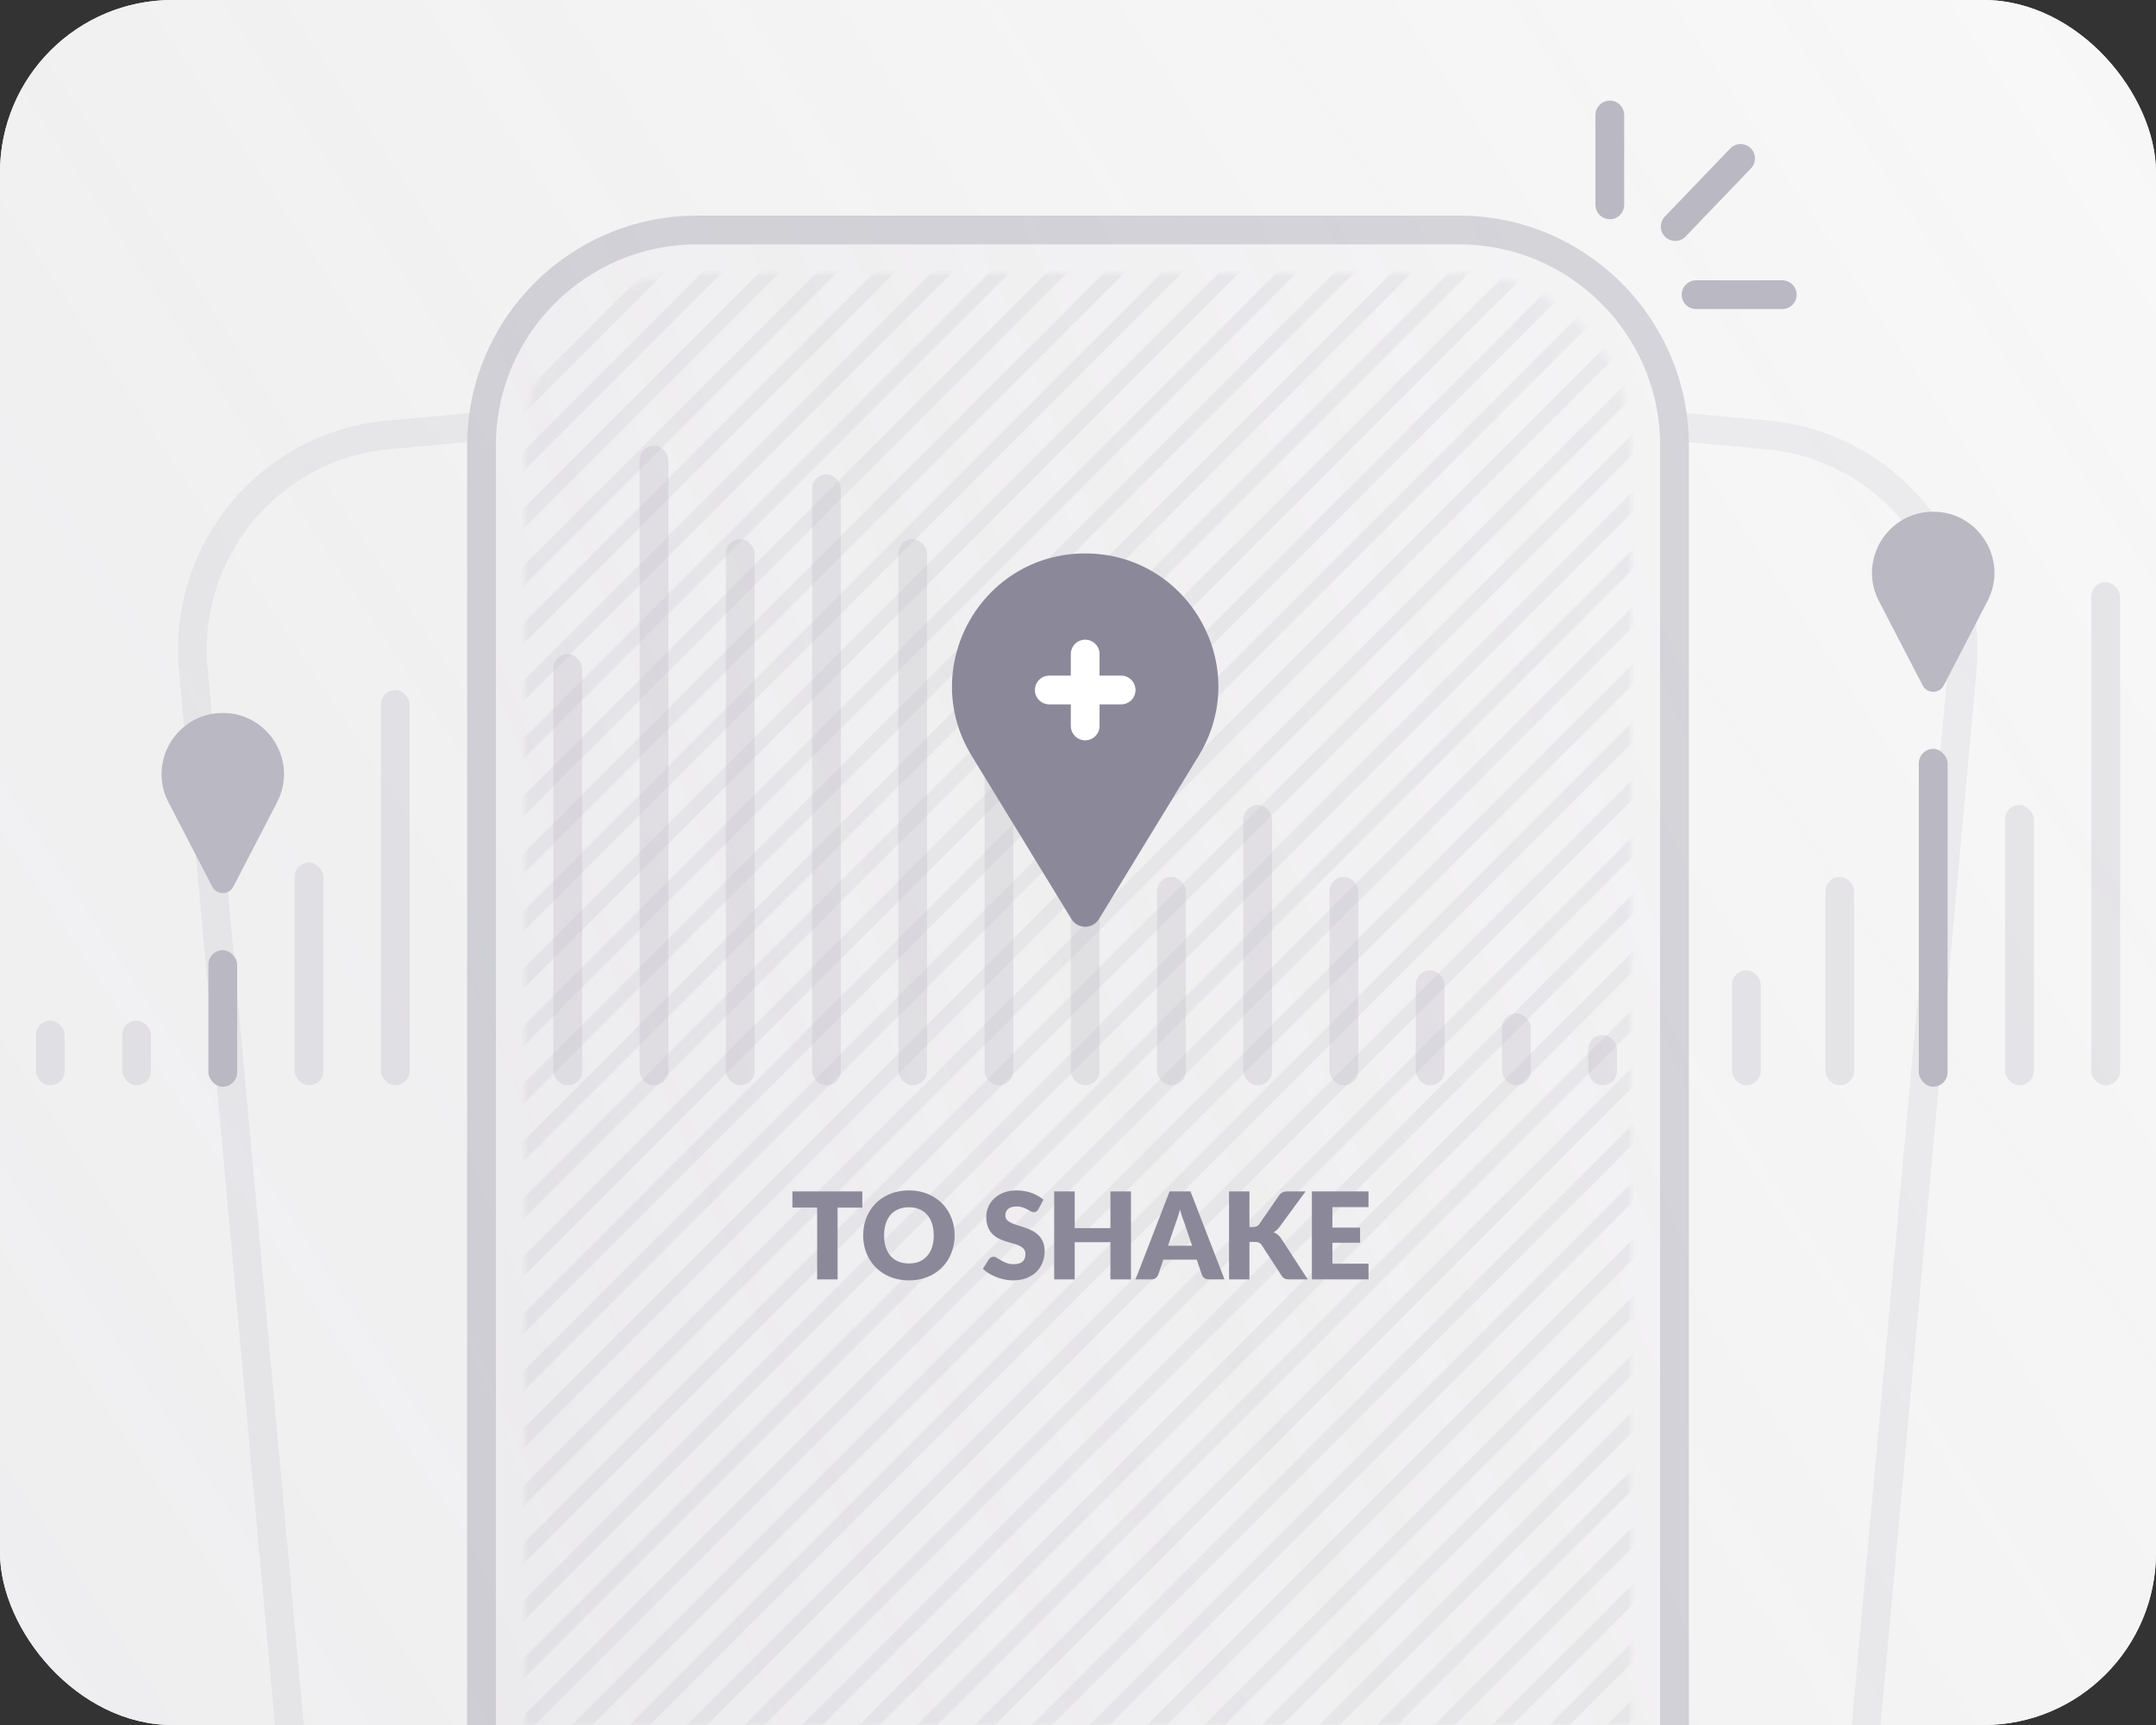 <svg width="300" height="240" fill="none" xmlns="http://www.w3.org/2000/svg"><rect width="100%" height="100%" fill="#333333" stroke="none"/><g clip-path="url(#clip0_0_447)"><path fill="#F8F8F9" d="M0 0h300v240H0z"/><path fill="#F8F8F8" d="M0 0h300v240H0z"/><path fill="url(#paint0_linear_0_447)" fill-opacity=".1" d="M0 0h300v240H0z"/><path d="M140.317 50.893l105.564 9.611c16.5 1.503 28.658 16.097 27.156 32.597l-16.548 181.748-165.316-15.051 16.548-181.749c1.502-16.5 16.096-28.658 32.596-27.156z" stroke="#8B8999" stroke-opacity=".1" stroke-width="4"/><path d="M159.613 50.893L54.05 60.504c-16.5 1.503-28.659 16.097-27.157 32.597l16.548 181.748 165.316-15.051L192.21 78.049c-1.503-16.5-16.097-28.658-32.597-27.156z" stroke="#8B8999" stroke-opacity=".1" stroke-width="4"/><path d="M65 62c0-17.673 14.327-32 32-32h106c17.673 0 32 14.327 32 32v184.5H65V62z" fill="#F5F4F5"/><path d="M65 62c0-17.673 14.327-32 32-32h106c17.673 0 32 14.327 32 32v184.5H65V62z" fill="url(#paint1_linear_0_447)" fill-opacity=".1"/><path d="M97 32h106c16.569 0 30 13.431 30 30v182.5H67V62c0-16.569 13.431-30 30-30z" stroke="#8B8999" stroke-opacity=".3" stroke-width="4"/><path d="M248 41h-12m-12-25v12.5m18.198-6.456l-9.099 9.478" stroke="#BAB8C2" stroke-width="4" stroke-linecap="round" stroke-linejoin="round"/><g opacity=".5"><mask id="a" style="mask-type:alpha" maskUnits="userSpaceOnUse" x="73" y="38" width="154" height="202"><path d="M97 38.5h106c12.979 0 23.5 10.521 23.5 23.5v177.5h-153V62c0-12.979 10.521-23.5 23.5-23.5z" fill="#C4C4C4" stroke="#8B8999"/></mask><g opacity=".2" stroke="#8B8999" stroke-width="2" mask="url(#a)"><path d="M-493 478L73-88m-558 566L81-88m-558 566L89-88m-558 566L97-88m-558 566L105-88m-558 566L113-88m-558 566L121-88m-558 566L129-88m-558 566L137-88m-558 566L145-88m-558 566L153-88m-558 566L161-88m-558 566L169-88m-558 566L177-88m-558 566L185-88m-558 566L193-88m-558 566L201-88m-558 566L209-88m-558 566L217-88m-558 566L225-88m-558 566L233-88m-558 566L241-88m-558 566L249-88m-558 566L257-88m-558 566L265-88m-558 566L273-88m-558 566L281-88m-558 566L289-88m-558 566L297-88m-558 566L305-88m-558 566L313-88m-558 566L321-88m-558 566L329-88m-558 566L337-88m-558 566L345-88m-558 566L353-88m-558 566L361-88m-558 566L369-88m-558 566L377-88m-558 566L385-88m-558 566L393-88m-558 566L401-88m-558 566L409-88m-558 566L417-88m-558 566L425-88m-558 566L433-88m-558 566L441-88m-558 566L449-88m-558 566L457-88m-558 566L465-88M-93 478L473-88M-85 478L481-88M-77 478L489-88M-69 478L497-88M-61 478L505-88M-53 478L513-88M-45 478L521-88M-37 478L529-88M-29 478L537-88M-21 478L545-88M-13 478L553-88M-5 478L561-88M3 478L569-88M11 478L577-88M19 478L585-88M27 478L593-88M35 478L601-88M43 478L609-88M51 478L617-88M59 478L625-88M67 478L633-88M75 478L641-88M83 478L649-88M91 478L657-88M99 478L665-88M107 478L673-88M115 478L681-88M123 478L689-88M131 478L697-88M139 478L705-88M147 478L713-88"/></g></g><path d="M119.99 168.012h-3.444V178h-2.84v-9.988h-3.444v-2.251h9.728v2.251zm12.84 3.864c0 .885-.154 1.708-.462 2.47a5.955 5.955 0 01-1.285 1.991 5.945 5.945 0 01-2.008 1.319c-.778.319-1.643.478-2.595.478-.952 0-1.821-.159-2.605-.478a6.04 6.04 0 01-2.016-1.319 6.07 6.07 0 01-1.293-1.991 6.622 6.622 0 01-.454-2.47c0-.885.151-1.708.454-2.47a5.969 5.969 0 011.293-1.982c.56-.56 1.232-1 2.016-1.319.784-.319 1.653-.479 2.605-.479s1.817.163 2.595.487c.784.32 1.454.759 2.008 1.319.554.56.983 1.221 1.285 1.983a6.5 6.5 0 01.462 2.461zm-2.906 0c0-.605-.079-1.148-.235-1.63a3.432 3.432 0 00-.681-1.235 2.877 2.877 0 00-1.075-.772c-.426-.18-.91-.269-1.453-.269-.549 0-1.039.089-1.471.269a2.955 2.955 0 00-1.083.772 3.51 3.51 0 00-.672 1.235 5.25 5.25 0 00-.235 1.63c0 .61.078 1.159.235 1.647.157.481.381.89.672 1.226.297.336.658.594 1.083.773.432.173.922.26 1.471.26.543 0 1.027-.087 1.453-.26a2.88 2.88 0 001.075-.773c.297-.336.524-.745.681-1.226a5.396 5.396 0 00.235-1.647zm14.556-3.629a1.037 1.037 0 01-.269.302.567.567 0 01-.353.101.93.93 0 01-.42-.117 15.004 15.004 0 00-.504-.278c-.184-.1-.397-.19-.638-.268a2.492 2.492 0 00-.823-.126c-.532 0-.93.114-1.193.344-.258.224-.387.529-.387.916 0 .246.079.451.236.613.156.162.361.302.613.42.257.118.549.227.874.328.33.095.666.204 1.008.327.341.118.674.258.999.42.331.163.622.37.874.622.257.252.465.56.622.924.156.358.235.792.235 1.302 0 .566-.098 1.095-.294 1.588a3.734 3.734 0 01-.857 1.293c-.37.364-.829.653-1.378.866-.543.207-1.162.31-1.856.31-.381 0-.77-.039-1.168-.117a7.254 7.254 0 01-1.142-.328 6.859 6.859 0 01-1.042-.512 4.462 4.462 0 01-.849-.655l.84-1.328a.832.832 0 01.261-.235.69.69 0 01.361-.101c.168 0 .336.053.504.16l.58.353c.218.128.467.246.747.352.28.107.611.16.992.16.515 0 .915-.112 1.201-.336.286-.23.428-.591.428-1.084 0-.285-.078-.518-.235-.697a1.82 1.82 0 00-.621-.445 5.528 5.528 0 00-.866-.311 28.346 28.346 0 01-.999-.294 8.066 8.066 0 01-1-.403 3.374 3.374 0 01-.874-.63 3.043 3.043 0 01-.613-.975c-.157-.392-.235-.873-.235-1.444a3.478 3.478 0 011.092-2.512 3.948 3.948 0 011.319-.815c.521-.207 1.117-.311 1.789-.311.375 0 .739.031 1.092.093a5.28 5.28 0 011.017.26c.319.112.616.249.89.412.28.156.529.336.748.537l-.706 1.319zm12.89-2.486V178h-2.856v-5.175h-4.973V178h-2.856v-12.239h2.856v5.115h4.973v-5.115h2.856zm8.507 7.56l-1.134-3.352a14.895 14.895 0 01-.269-.747 27.21 27.21 0 01-.286-.941 13.397 13.397 0 01-.537 1.705l-1.126 3.335h3.352zm4.511 4.679h-2.201c-.246 0-.445-.056-.596-.168a1.13 1.13 0 01-.345-.445l-.722-2.134h-4.654l-.722 2.134a1.044 1.044 0 01-.336.428.926.926 0 01-.589.185h-2.217l4.738-12.239h2.906L170.388 178zm3.468-7.283h.454c.42 0 .722-.132.907-.395l2.756-3.999c.162-.212.336-.358.52-.436.191-.084.426-.126.706-.126h2.47l-3.629 4.947c-.258.342-.535.588-.832.74.213.078.406.187.58.327.173.14.336.322.487.546l3.696 5.679h-2.537c-.162 0-.302-.011-.42-.034a1.08 1.08 0 01-.294-.1.897.897 0 01-.218-.16 1.82 1.82 0 01-.177-.227l-2.772-4.259a.8.8 0 00-.386-.327c-.151-.068-.359-.101-.622-.101h-.689V178h-2.839v-12.239h2.839v4.956zm11.544-2.772v2.856h3.847v2.1H185.4v2.915h5.023V178h-7.88v-12.239h7.88v2.184H185.4z" fill="#8B8999"/><rect opacity=".3" x="5" y="142" width="4" height="9" rx="2" fill="#BAB8C2"/><rect opacity=".3" x="17" y="142" width="4" height="9" rx="2" fill="#BAB8C2"/><rect x="29" y="132.193" width="4" height="19" rx="2" fill="#BAB8C2"/><rect opacity=".3" x="41" y="120" width="4" height="31" rx="2" fill="#BAB8C2"/><rect opacity=".3" x="53" y="96" width="4" height="55" rx="2" fill="#BAB8C2"/><rect opacity=".3" x="77" y="91" width="4" height="60" rx="2" fill="#BAB8C2"/><rect opacity=".3" x="89" y="62" width="4" height="89" rx="2" fill="#BAB8C2"/><rect opacity=".3" x="101" y="75" width="4" height="76" rx="2" fill="#BAB8C2"/><rect opacity=".3" x="113" y="66" width="4" height="85" rx="2" fill="#BAB8C2"/><rect opacity=".3" x="125" y="75" width="4" height="76" rx="2" fill="#BAB8C2"/><rect opacity=".3" x="137" y="106" width="4" height="45" rx="2" fill="#BAB8C2"/><rect opacity=".3" x="149" y="93" width="4" height="58" rx="2" fill="#BAB8C2"/><rect opacity=".3" x="161" y="122" width="4" height="29" rx="2" fill="#BAB8C2"/><rect opacity=".3" x="173" y="112" width="4" height="39" rx="2" fill="#BAB8C2"/><rect opacity=".3" x="185" y="122" width="4" height="29" rx="2" fill="#BAB8C2"/><rect opacity=".3" x="197" y="135" width="4" height="16" rx="2" fill="#BAB8C2"/><rect opacity=".3" x="209" y="141" width="4" height="10" rx="2" fill="#BAB8C2"/><rect opacity=".3" x="221" y="144" width="4" height="7" rx="2" fill="#BAB8C2"/><rect opacity=".3" x="241" y="135" width="4" height="16" rx="2" fill="#BAB8C2"/><rect opacity=".3" x="254" y="122" width="4" height="29" rx="2" fill="#BAB8C2"/><rect x="267" y="104.193" width="4" height="47" rx="2" fill="#BAB8C2"/><rect opacity=".3" x="279" y="112" width="4" height="39" rx="2" fill="#BAB8C2"/><rect opacity=".3" x="291" y="81" width="4" height="70" rx="2" fill="#BAB8C2"/><path d="M23.444 111.622c-2.937-5.665 1.174-12.429 7.556-12.429s10.493 6.764 7.556 12.429l-6.087 11.738c-.617 1.191-2.32 1.191-2.938 0l-6.087-11.738zm238-28c-2.937-5.665 1.174-12.429 7.556-12.429s10.493 6.764 7.556 12.429l-6.087 11.738c-.617 1.19-2.321 1.19-2.938 0l-6.087-11.738z" fill="#BAB8C2"/><path d="M135.208 105.158C127.671 92.826 136.547 77 151 77s23.329 15.826 15.792 28.158l-13.876 22.707c-.876 1.433-2.956 1.433-3.832 0l-13.876-22.707z" fill="#8B8999"/><path d="M151.001 91v10m5-5h-10" stroke="#fff" stroke-width="4" stroke-linecap="round" stroke-linejoin="round"/></g><defs><linearGradient id="paint0_linear_0_447" x1="300" y1="0" x2="-42.377" y2="226.335" gradientUnits="userSpaceOnUse"><stop stop-color="#8B8999" stop-opacity="0"/><stop offset="1" stop-color="#8B8999"/></linearGradient><linearGradient id="paint1_linear_0_447" x1="235" y1="30" x2="-2.793" y2="128.748" gradientUnits="userSpaceOnUse"><stop stop-color="#8B8999" stop-opacity="0"/><stop offset="1" stop-color="#8B8999"/></linearGradient><clipPath id="clip0_0_447"><rect width="300" height="240" rx="24" fill="#fff"/></clipPath></defs></svg>